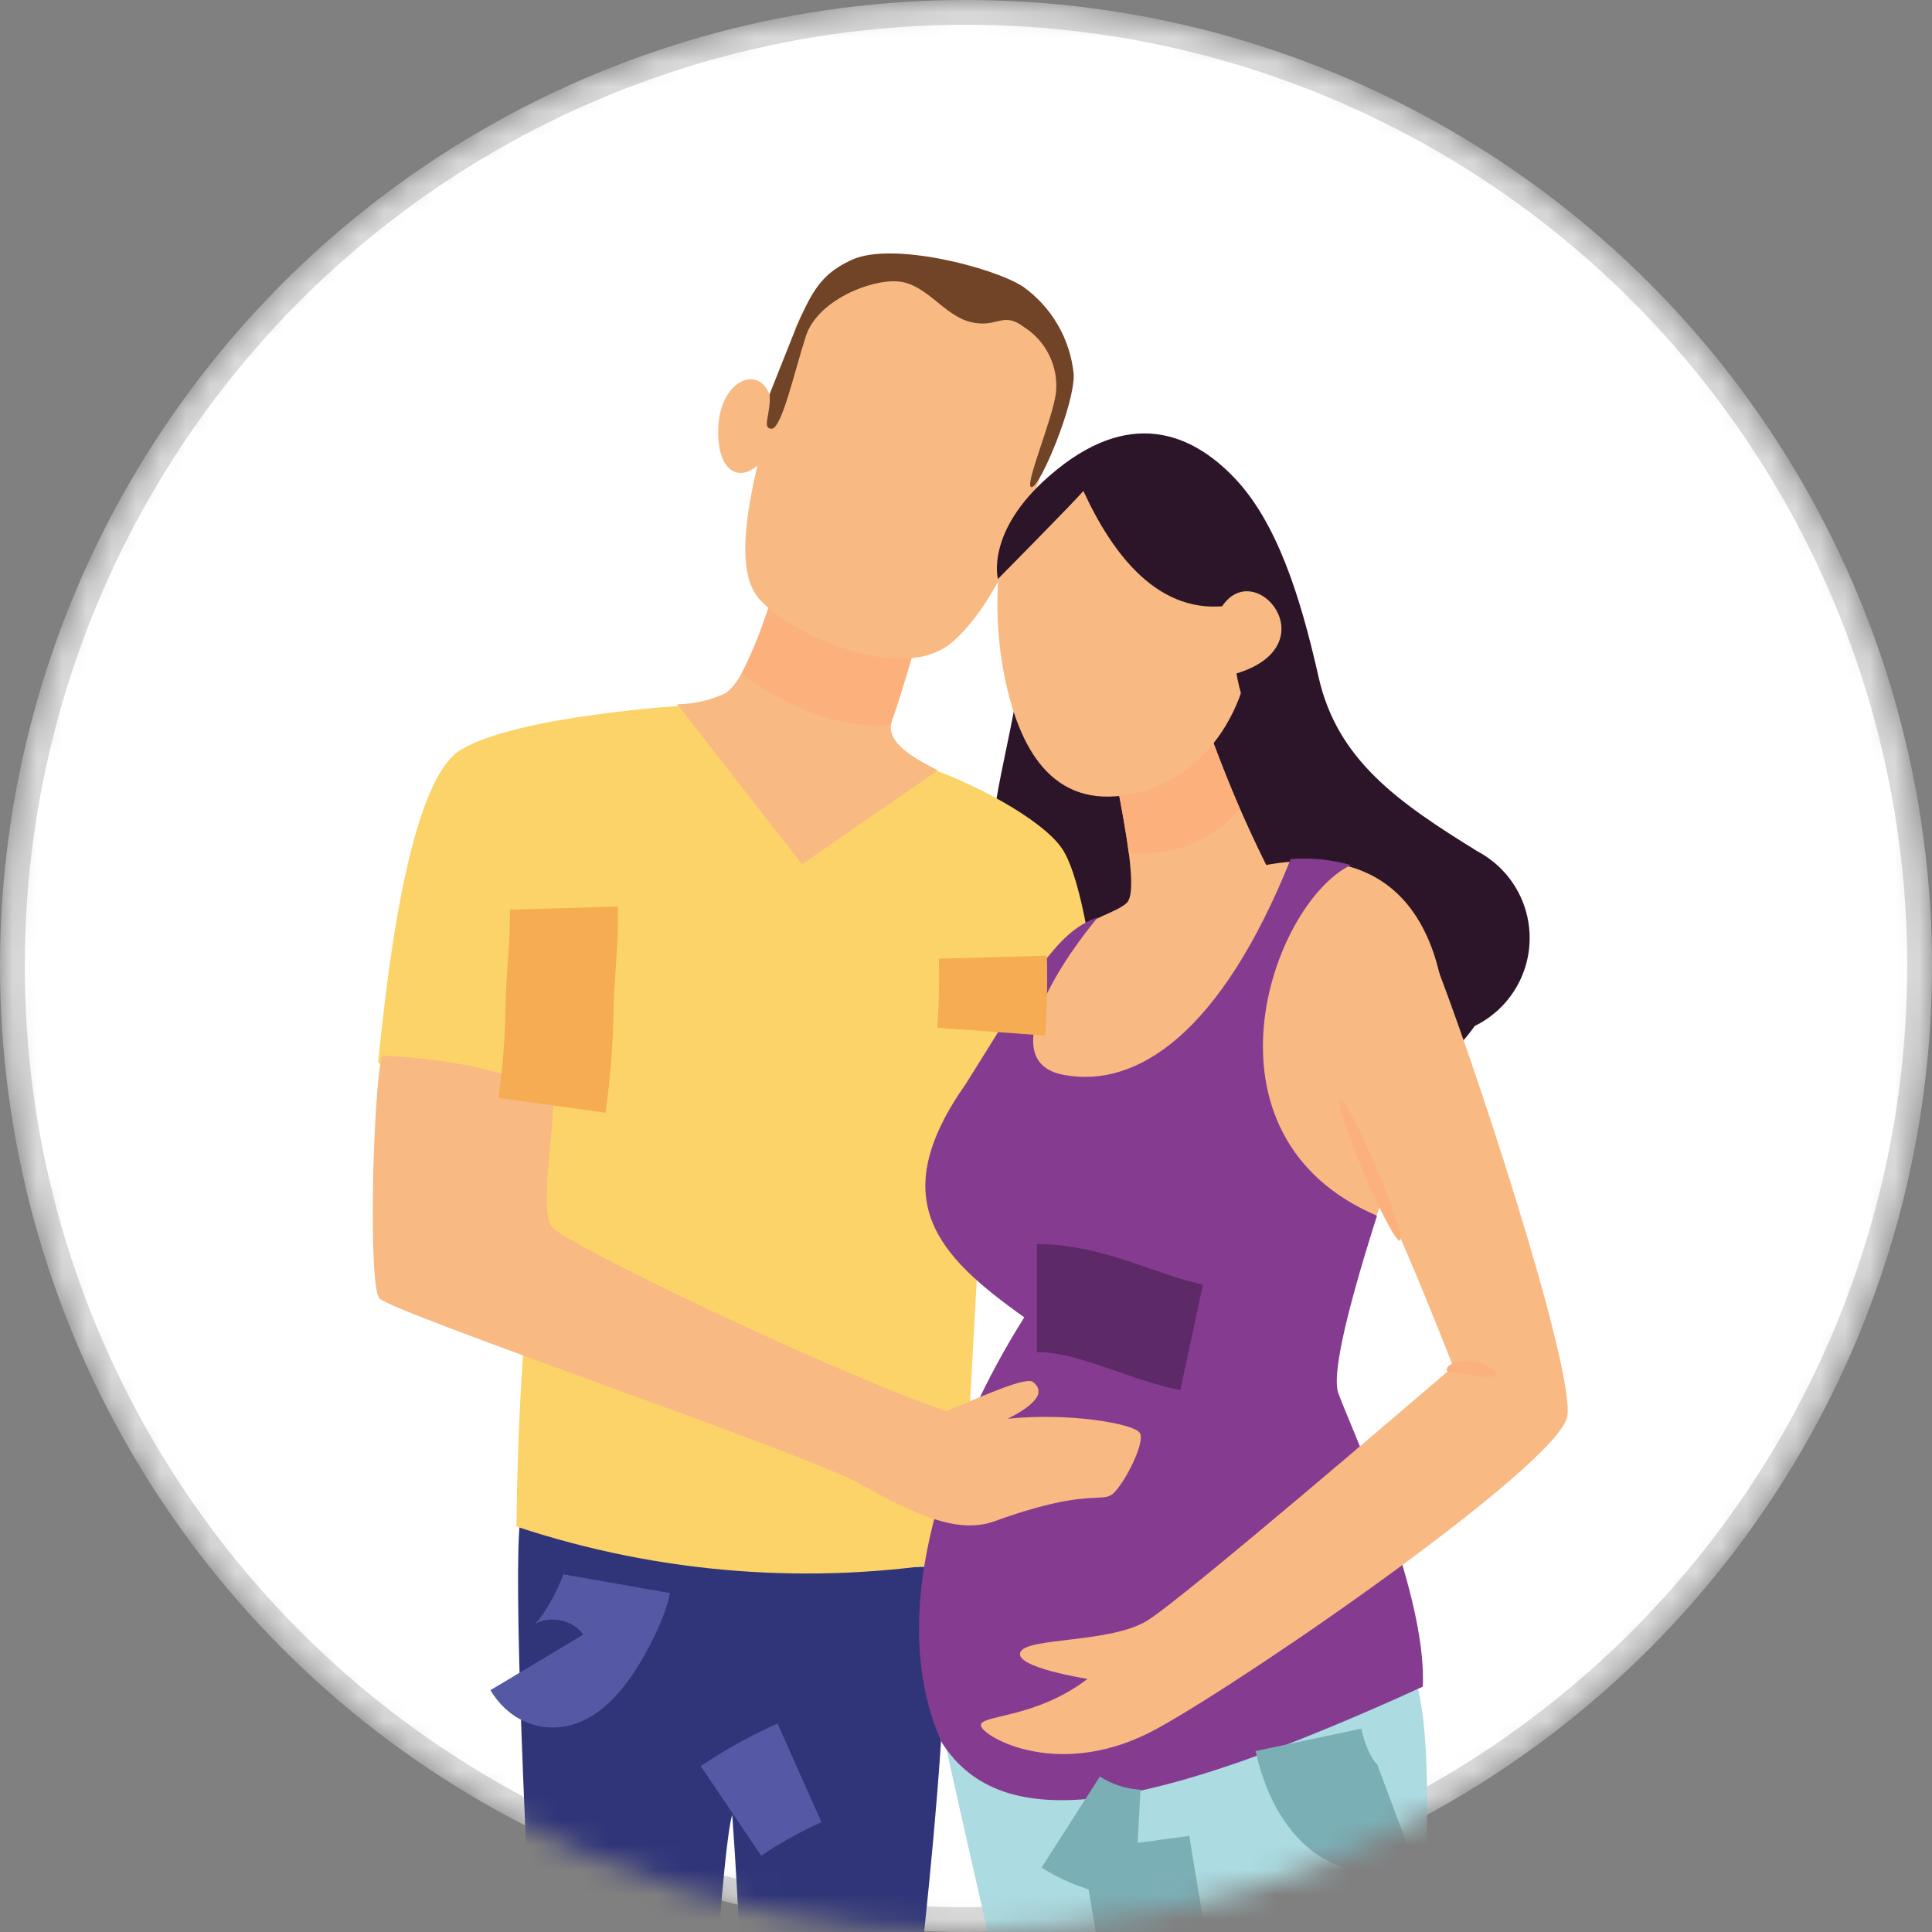 <svg xmlns="http://www.w3.org/2000/svg" width="78" height="78" viewBox="0 0 78 78" fill="none"><rect x="0" y="0" width="78" height="78" fill="#808080" stroke="none"/><mask id="mask0_520_168493" style="mask-type:alpha" maskUnits="userSpaceOnUse" x="0" y="0" width="78" height="78"><circle cx="39" cy="39" r="39" fill="#C4C4C4"></circle></mask><g mask="url(#mask0_520_168493)"><circle cx="39" cy="39" r="38.5" fill="white" stroke="#D9D9D9"></circle><path d="M41.398 22.382C41.909 28.328 39.092 33.195 40.375 36.012C41.657 38.829 45.124 44.399 49.684 43.835C54.243 43.271 57.744 45.306 60.307 40.111C61.183 38.337 60.001 35.653 58.872 34.885C57.744 34.117 53.851 31.862 52.926 29.659C52.002 27.456 51.133 23.251 49.852 22.178C48.57 21.106 42.048 17.121 41.398 22.382Z" fill="#2D1529"></path><path d="M38.018 69.728C39.196 75.263 47.751 112.309 48.062 113.846C45.039 115.025 43.757 115.743 43.911 115.845C44.065 115.947 48.317 116.255 50.159 114.872C49.492 107.852 48.57 89.764 48.57 89.764C48.57 89.764 52.157 113.895 52.567 114.769C56.971 117.076 59.079 116.358 58.613 116.102C58.148 115.846 54.529 114.034 54.529 114.034C53.968 105.53 59.125 74.749 57.176 67.884C55.901 65.988 38.018 69.728 38.018 69.728Z" fill="#ACDBE1"></path><path d="M21.003 61.324C20.442 65.73 22.694 103.649 24.127 113.948C22.586 114.683 21.14 115.604 19.822 116.69C21.104 116.843 22.64 117.278 26.64 115.283C27.307 108.57 28.792 75.83 29.561 73.266C30.584 87.153 30.381 113.541 30.633 114.463C33.503 115.024 37.653 115.847 38.88 115.436C38.159 113.951 33.091 112.823 33.091 112.823C33.039 108.211 39.036 72.297 38.061 63.222C33.099 63.579 21.003 61.324 21.003 61.324Z" fill="#303579"></path><path d="M15.267 42.882C15.523 40.525 16.339 31.66 18.597 30.276C20.854 28.892 27.667 28.482 27.667 28.482C30.433 31.967 32.483 34.581 32.483 34.581C34.163 33.469 35.772 32.254 37.3 30.943C39.09 31.503 42.065 33.043 42.886 34.272C43.706 35.502 44.164 39.345 44.164 39.345L39.568 49.197L38.818 62.999C32.808 64.022 26.638 63.553 20.852 61.632C20.888 57.591 21.129 53.554 21.573 49.537" fill="#FBD368"></path><path d="M31.237 23.887C30.47 26.244 29.905 27.576 29.29 27.986C28.679 28.271 28.016 28.423 27.342 28.434C30.245 32.157 32.382 34.891 32.382 34.891L37.864 31.099C36.638 30.486 35.713 29.873 36.026 29.049C36.339 28.225 37.113 25.495 37.113 25.495L31.237 23.887Z" fill="#F9B983"></path><path d="M29.954 27.169C31.127 28.221 33.904 29.535 35.972 29.251C35.981 29.18 35.998 29.11 36.022 29.042C36.329 28.223 37.116 25.49 37.116 25.49L31.238 23.889C30.907 25.018 30.477 26.115 29.954 27.169Z" fill="#FCB07B"></path><path d="M45.089 31.608C45.448 33.503 45.943 36.05 45.483 36.459C45.022 36.867 43.979 37.072 43.552 37.603C42.619 38.759 38.426 42.88 42.529 43.957C46.631 45.033 54.69 50.891 55.15 50.022C55.61 49.153 58.514 41.704 58.309 40.368C58.104 39.032 57.372 33.792 51.12 34.921C50.255 33.178 49.49 31.386 48.831 29.555" fill="#F9B983"></path><path d="M46.199 34.442C46.932 34.444 47.658 34.286 48.324 33.978C48.99 33.671 49.581 33.222 50.055 32.662C49.373 31.064 48.829 29.559 48.829 29.559L45.088 31.608C45.258 32.503 45.456 33.54 45.569 34.431C45.778 34.448 45.989 34.451 46.199 34.442Z" fill="#FCB07B"></path><path d="M44.32 37.04C43.193 38.372 39.965 42.83 42.937 43.394C45.908 43.958 49.29 41.703 52.109 34.683C52.925 34.619 53.746 34.701 54.534 34.924C51.306 36.512 48.061 45.857 55.593 49.083C54.158 53.592 53.851 55.491 54.005 56.154C54.159 56.818 57.643 64.097 57.441 68.096C46.322 73.168 40.48 74.193 38.021 70.35C35.613 64.97 38.38 57.899 41.352 53.184C37.816 50.674 35.715 48.419 38.994 43.757C41.554 39.707 42.579 37.606 44.32 37.04Z" fill="#853C90"></path><path d="M32.127 13.194C30.965 17.358 29.257 22.28 30.553 24.056C31.529 25.392 36.36 27.779 38.481 25.895C40.949 23.707 42.24 18.585 42.646 16.672C43.053 14.759 42.92 12.299 39.843 11.412C36.766 10.524 33.833 9.368 32.127 13.194Z" fill="#F9B983"></path><path d="M40.324 23.099C40.209 24.412 40.269 25.734 40.5 27.031C41.036 29.921 42.271 32.542 45.345 32.117C48.793 31.637 50.78 28.192 50.504 24.839C50.227 21.486 47.639 18.591 43.74 19.472C42.912 19.742 42.166 20.216 41.569 20.849C40.972 21.483 40.544 22.256 40.324 23.099Z" fill="#F9B983"></path><path d="M43.74 19.822C44.901 22.35 46.783 24.911 49.715 24.433C49.681 28.942 50.979 31.026 54.737 33.008C58.495 34.99 61.263 39.396 59.487 41.447C60.151 41.134 60.715 40.643 61.115 40.028C61.516 39.413 61.738 38.699 61.755 37.965C61.773 37.231 61.587 36.507 61.216 35.873C60.846 35.239 60.307 34.721 59.659 34.376C56.448 32.394 53.99 30.686 53.236 27.339C52.482 23.991 51.529 21.057 49.821 19.277C48.113 17.497 45.584 16.407 42.372 19.208C39.775 21.461 40.289 23.376 40.289 23.376C40.289 23.376 43.328 20.3 43.74 19.822Z" fill="#2D1529"></path><path d="M31.203 16.712C31.152 14.509 29.102 15.072 29 17.224C28.897 19.375 30.225 19.632 31.049 18.197C31.1 17.84 31.203 16.712 31.203 16.712Z" fill="#F9B983"></path><path d="M31.076 15.901C31.127 16.721 30.742 17.308 31.152 17.308C31.562 17.308 32.072 15.002 32.536 13.568C33 12.133 35.149 11.262 36.276 11.364C37.404 11.466 38.115 12.748 39.196 13.004C40.278 13.26 40.478 12.544 41.348 13.209C41.789 13.49 42.143 13.888 42.369 14.359C42.596 14.83 42.686 15.354 42.63 15.874C42.477 17.001 41.298 19.719 41.657 19.666C42.017 19.614 43.4 16.285 43.348 15.106C43.279 14.404 43.06 13.726 42.707 13.116C42.353 12.506 41.873 11.979 41.298 11.57C40.119 10.803 36.02 9.732 34.381 10.494C32.742 11.256 32.561 12.214 31.076 15.901Z" fill="#714327"></path><path d="M54.876 46.675C56.004 48.263 58.669 55.178 58.669 55.178C57.234 56.404 47.806 64.504 46.32 65.427C44.834 66.35 41.453 66.093 41.194 66.705C40.935 67.318 43.908 67.782 43.908 67.782C41.757 69.421 39.503 69.217 39.605 69.678C39.707 70.139 42.833 71.933 46.729 69.781C50.625 67.629 62.968 59.071 63.277 57.175C63.585 55.278 59.433 42.52 57.693 38.219C57.182 38.985 54.876 46.675 54.876 46.675Z" fill="#F9B983"></path><path d="M15.418 42.625C15.059 44.06 14.857 51.848 15.315 52.413C15.773 52.977 32.484 58.659 34.687 59.893C36.891 61.127 38.633 61.943 40.122 61.428C43.914 60.044 44.478 60.706 44.938 60.3C45.398 59.893 46.27 58.199 46.011 57.84C45.751 57.481 43.193 57.019 40.682 57.279C42.321 56.459 41.961 55.998 41.705 55.794C41.449 55.59 40.014 56.203 38.22 56.972C33.66 55.437 22.798 50.208 22.282 49.541C21.766 48.874 22.384 45.544 22.333 44.366C20.289 42.727 15.418 42.625 15.418 42.625Z" fill="#F9B983"></path><path d="M56.515 50.086C56.378 50.145 55.724 48.914 55.054 47.337C54.384 45.76 53.952 44.436 54.095 44.379C54.237 44.321 54.887 45.551 55.556 47.128C56.226 48.705 56.653 50.028 56.515 50.086Z" fill="#FCB07B"></path><path d="M60.41 55.485C60.391 55.557 60.256 55.591 60.069 55.587C59.835 55.575 59.602 55.547 59.372 55.503C59.113 55.46 58.895 55.43 58.733 55.418C58.57 55.405 58.45 55.398 58.413 55.331C58.376 55.264 58.452 55.139 58.653 55.044C58.907 54.942 59.186 54.915 59.455 54.968C59.706 55.008 59.948 55.092 60.169 55.218C60.339 55.317 60.429 55.413 60.41 55.485Z" fill="#FCB07B"></path><path d="M22.765 36.664C22.8 37.928 22.628 39.261 22.595 40.525C22.579 41.897 22.476 43.266 22.288 44.624" stroke="#F5AC52" stroke-width="4.362" stroke-miterlimit="10"></path><path d="M40.085 38.645C40.113 39.647 40.09 40.65 40.017 41.65" stroke="#F5AC52" stroke-width="4.362" stroke-miterlimit="10"></path><path d="M45.858 74.41C46.114 76.306 49.496 95.454 49.496 95.454" stroke="#7BAFB6" stroke-width="4.362" stroke-miterlimit="10"></path><path d="M52.826 70.242C53.185 71.933 54.311 74.035 56.362 73.266" stroke="#7BAFB6" stroke-width="4.362" stroke-miterlimit="10"></path><path d="M21.672 67.116C22.744 68.906 24.747 64.81 24.9 63.94" stroke="#5559A5" stroke-width="4.362" stroke-miterlimit="10"></path><path d="M29.511 73.111C30.387 72.52 31.313 72.006 32.278 71.576" stroke="#5559A5" stroke-width="4.362" stroke-miterlimit="10"></path><path d="M43.228 73.561C44.037 74.079 44.967 74.38 45.927 74.432" stroke="#7BAFB6" stroke-width="4.362" stroke-miterlimit="10"></path><path d="M49.325 24.501C50.675 22.419 53.682 26.072 49.887 27.199C49.47 26.363 49.276 25.434 49.325 24.501Z" fill="#F9B983"></path><path d="M41.862 52.41C44.064 52.41 45.961 53.537 48.109 53.998" stroke="#5D2A67" stroke-width="4.362" stroke-miterlimit="10"></path></g></svg>